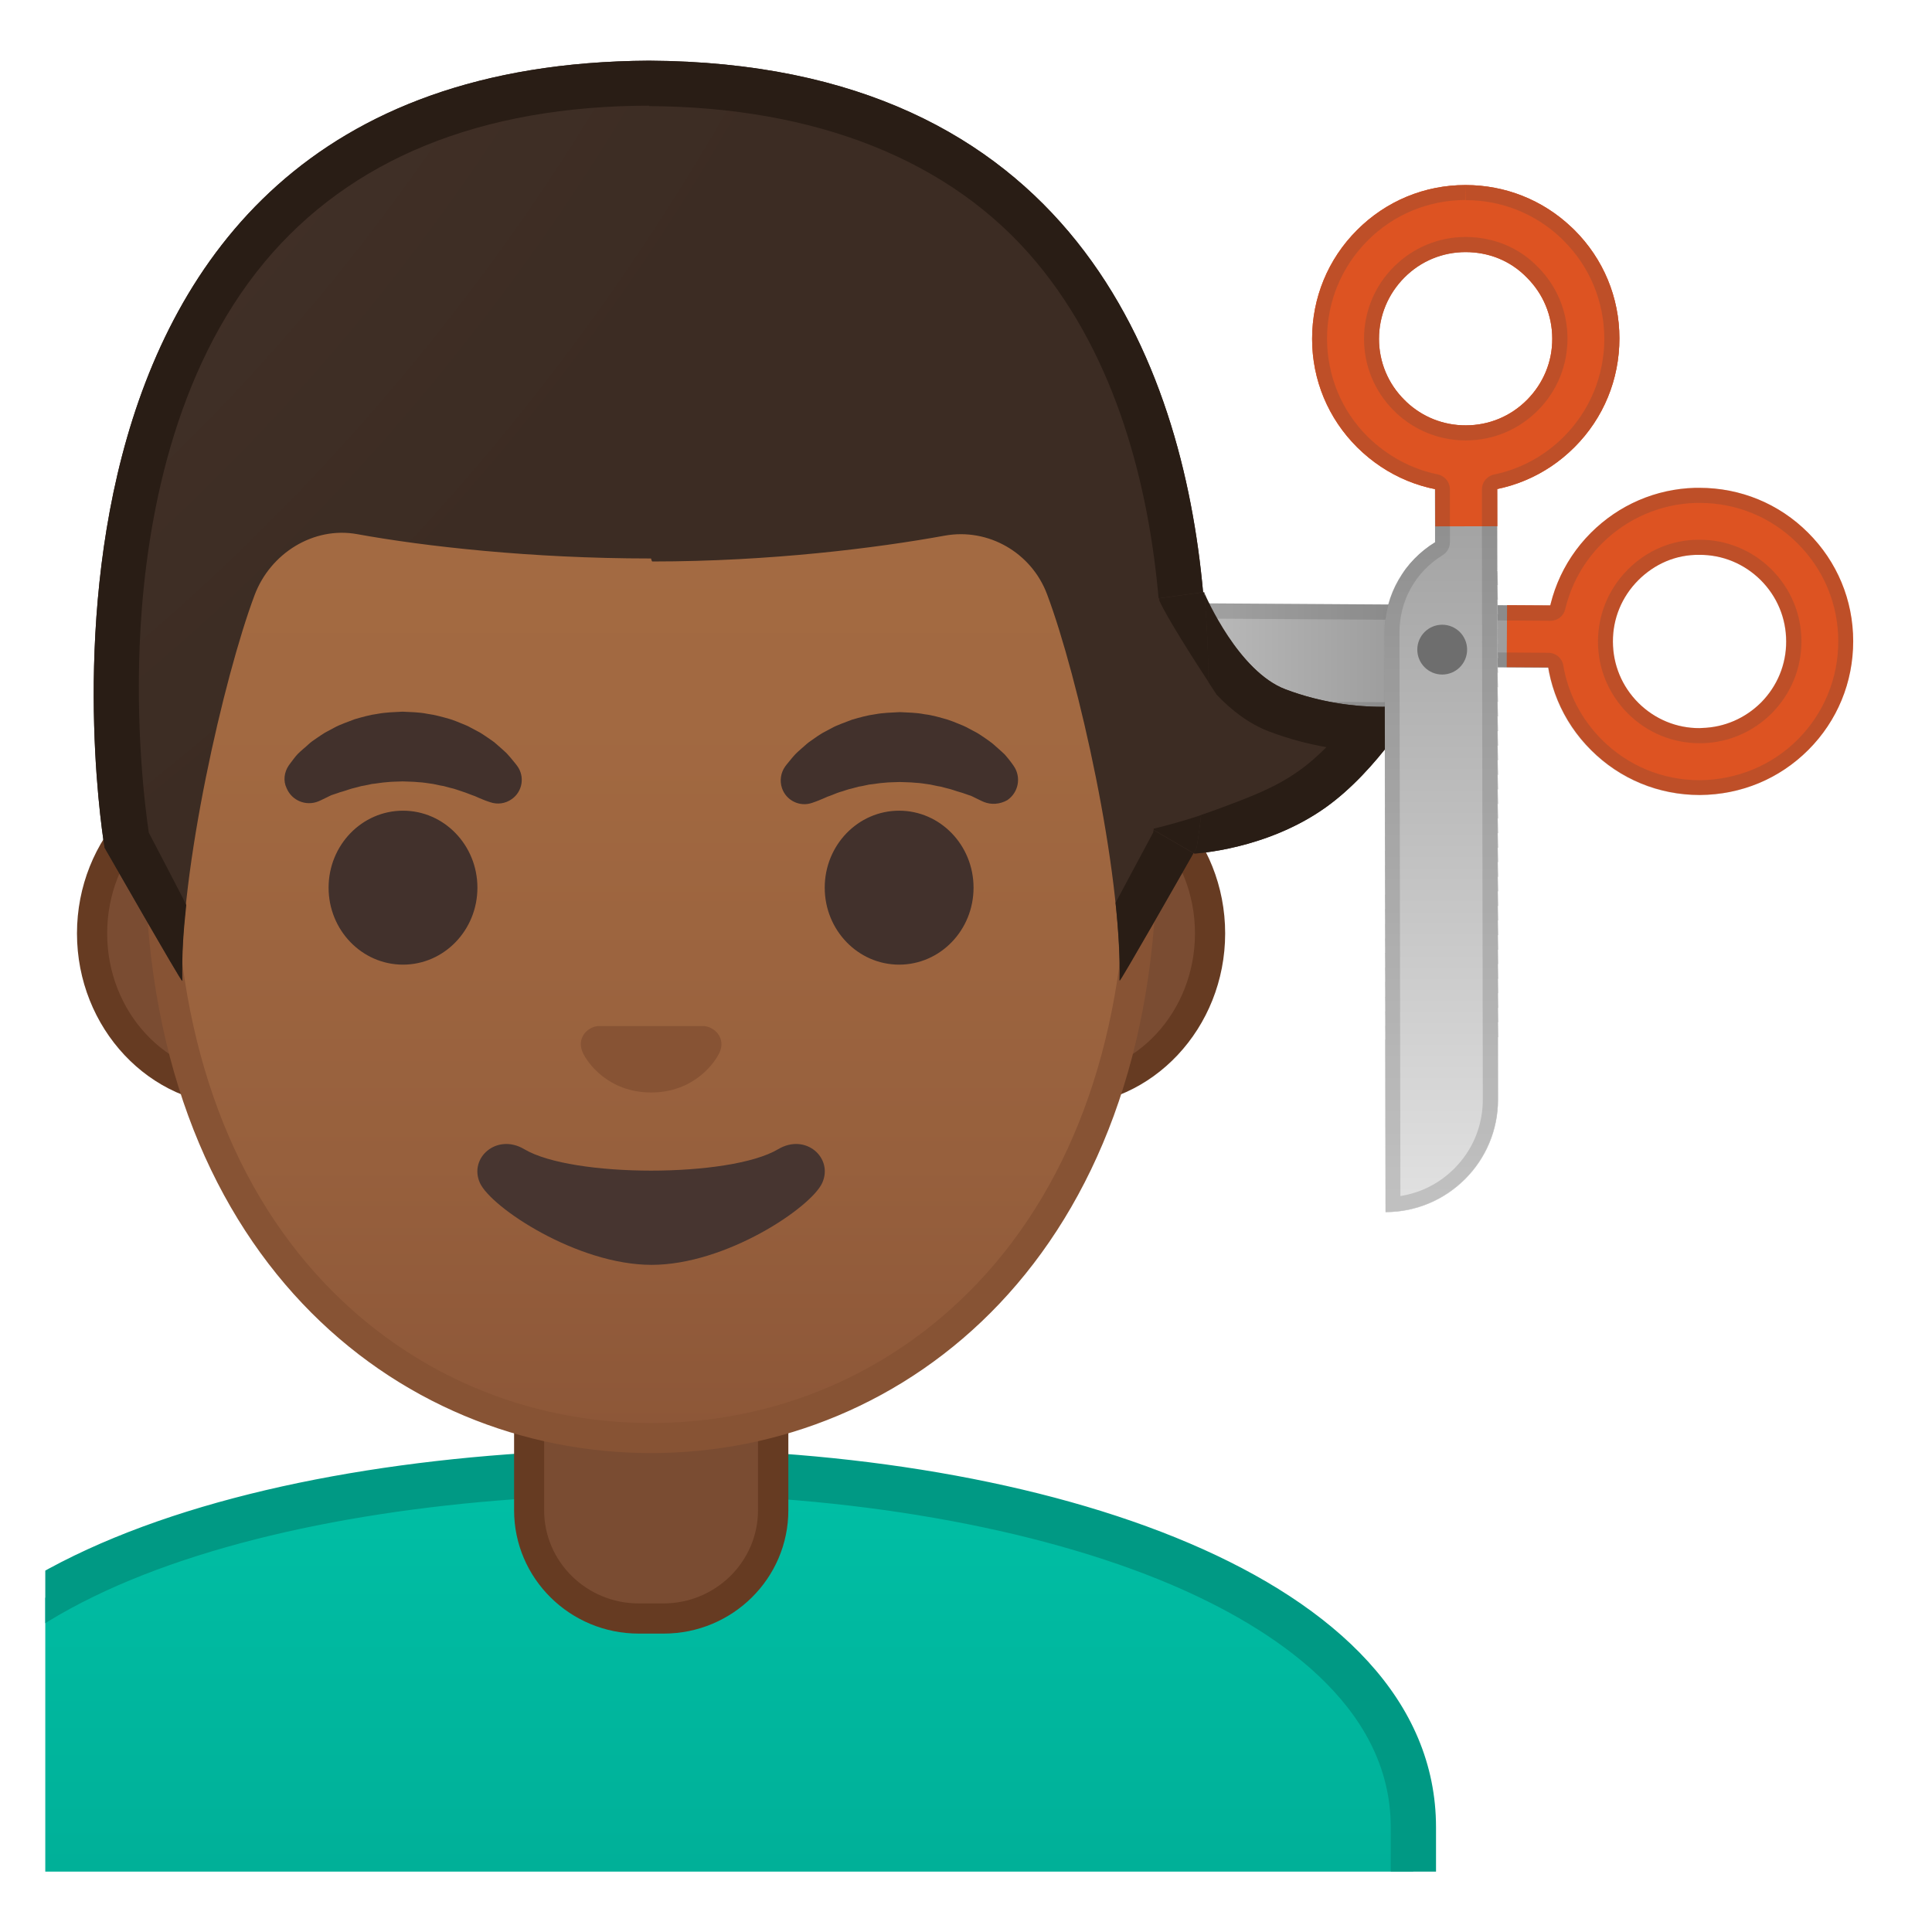 <svg enable-background="new 0 0 128 128" viewBox="0 0 128 128" xmlns="http://www.w3.org/2000/svg" xmlns:xlink="http://www.w3.org/1999/xlink"><defs><rect id="h" x="3" y="4" width="120" height="120"/></defs><clipPath id="b"><use xlink:href="#h"/></clipPath><linearGradient id="g" x1="54.428" x2="103.99" y1="43.694" y2="43.694" gradientUnits="userSpaceOnUse"><stop stop-color="#E0E0E0" offset=".178"/><stop stop-color="#9E9E9E" offset=".755"/></linearGradient><path d="m54.43 47.28 38.43 0.24c2.52 0.02 4.73-1.31 5.97-3.31l5.13 0.03 0.03-4.11-4.11-0.03-37.94-0.24c-4.12-0.02-7.49 3.3-7.51 7.42z" clip-path="url(#b)" fill="url(#g)"/><g clip-path="url(#b)" fill="#DD5322"><rect transform="matrix(.006 -1 1 .006 59.103 143.82)" x="99.86" y="40.12" width="4.11" height="4.11"/><path d="m112.31 32.32h0.28c2.72 0 5.28 1.05 7.2 2.97 1.93 1.92 2.99 4.47 2.99 7.19s-1.05 5.28-2.97 7.2-4.45 2.97-7.19 2.99c-2.72 0-5.28-1.05-7.2-2.97-1.93-1.92-2.99-4.47-2.99-7.2 0-2.72 1.05-5.28 2.97-7.2 1.85-1.85 4.3-2.91 6.91-2.98zm0.46 15.91c1.47-0.04 2.85-0.64 3.9-1.68 1.08-1.09 1.68-2.53 1.67-4.06 0-1.53-0.6-2.97-1.69-4.06-1.09-1.08-2.53-1.68-4.06-1.67-1.56-0.02-2.97 0.6-4.06 1.69-1.08 1.09-1.68 2.53-1.67 4.06 0 1.53 0.6 2.97 1.69 4.06 1.09 1.08 2.53 1.68 4.06 1.67 0.06 0 0.11-0.01 0.16-0.01z"/></g><g clip-path="url(#b)" opacity=".2"><path d="m112.61 32.32v1c2.45 0 4.75 0.95 6.48 2.68 1.74 1.73 2.7 4.04 2.7 6.49s-0.95 4.76-2.68 6.5c-1.72 1.72-4.03 2.68-6.5 2.7-2.45 0-4.75-0.95-6.48-2.68-1.35-1.35-2.24-3.05-2.56-4.93-0.08-0.48-0.49-0.83-0.98-0.83l-2.73-0.02-1.02-0.01h-0.01c-0.35 0-0.67 0.18-0.85 0.47-1.1 1.78-3 2.84-5.11 2.84l-37.35-0.24c0.5-3.07 3.18-5.42 6.42-5.42l37.94 0.24 2.84 0.02h0.01c0.46 0 0.87-0.32 0.97-0.77 0.39-1.64 1.23-3.15 2.42-4.34 1.67-1.67 3.88-2.63 6.24-2.7h0.25v-1m0.03 16.92h0.16c1.73-0.05 3.35-0.75 4.58-1.98 1.27-1.28 1.97-2.97 1.97-4.77s-0.71-3.49-1.98-4.76l-0.03-0.03c-1.27-1.25-2.94-1.94-4.72-1.94h-0.09c-1.75 0-3.42 0.7-4.69 1.98s-1.97 2.97-1.97 4.77 0.71 3.49 1.98 4.76 2.96 1.97 4.75 1.97h0.04m-0.03-16.92h-0.02-0.28c-2.62 0.07-5.06 1.13-6.92 2.99-1.34 1.35-2.25 3.01-2.68 4.81l-2.84-0.02-37.94-0.24h-0.05c-4.1 0-7.44 3.31-7.46 7.42l38.43 0.24h0.04c2.5 0 4.7-1.33 5.92-3.31l1.02 0.01 2.73 0.02c0.35 2.06 1.32 3.97 2.84 5.47 1.92 1.92 4.47 2.97 7.19 2.97h0.02c2.74-0.02 5.27-1.07 7.19-2.99 1.92-1.93 2.98-4.48 2.97-7.2 0-2.72-1.07-5.27-2.99-7.19-1.91-1.93-4.46-2.98-7.17-2.98zm-0.01 15.92c-1.53 0-2.97-0.59-4.05-1.67-1.09-1.08-1.68-2.52-1.69-4.06 0-1.53 0.59-2.97 1.67-4.06 1.07-1.07 2.45-1.69 3.98-1.69h0.07 0.01c1.53 0 2.96 0.59 4.05 1.67s1.68 2.52 1.69 4.06c0 1.53-0.59 2.97-1.67 4.06-1.05 1.05-2.42 1.64-3.9 1.68h-0.13-0.03c0.01 0.01 0.01 0.01 0 0.01z" fill="#424242"/></g><g clip-path="url(#b)"><defs><path id="f" d="m95.07 30.8 0.01 5.13c-2 1.23-3.35 3.43-3.34 5.95l0.06 38.43c4.12-0.01 7.46-3.35 7.45-7.47l-0.06-37.94-0.01-4.11-4.11 0.01z"/></defs><clipPath id="a"><use xlink:href="#f"/></clipPath><polygon points="101.06 32.57 101.2 37.73 88.77 38.08 88.76 37.48 97.01 28.74" clip-path="url(#a)" fill="#ABABAB"/><rect transform="matrix(1 -.028 .028 1 -1.046 2.699)" x="88.78" y="37.9" width="12.44" height=".96" clip-path="url(#a)" fill="#ABABAB"/><rect transform="matrix(1 -.028 .028 1 -1.074 2.7)" x="88.81" y="38.87" width="12.44" height=".96" clip-path="url(#a)" fill="#ACACAC"/><rect transform="matrix(1 -.028 .028 1 -1.101 2.702)" x="88.84" y="39.83" width="12.44" height=".96" clip-path="url(#a)" fill="#ADADAD"/><rect transform="matrix(1 -.028 .028 1 -1.128 2.703)" x="88.87" y="40.8" width="12.44" height=".96" clip-path="url(#a)" fill="#AEAEAE"/><rect transform="matrix(1 -.028 .028 1 -1.155 2.704)" x="88.89" y="41.76" width="12.44" height=".96" clip-path="url(#a)" fill="#AFAFAF"/><rect transform="matrix(1 -.028 .028 1 -1.183 2.705)" x="88.92" y="42.72" width="12.44" height=".96" clip-path="url(#a)" fill="#B0B0B0"/><rect transform="matrix(1 -.028 .028 1 -1.21 2.706)" x="88.95" y="43.69" width="12.44" height=".96" clip-path="url(#a)" fill="#B1B1B1"/><rect transform="matrix(1 -.028 .028 1 -1.237 2.707)" x="88.97" y="44.65" width="12.44" height=".96" clip-path="url(#a)" fill="#B2B2B2"/><rect transform="matrix(1 -.028 .028 1 -1.264 2.709)" x="89" y="45.62" width="12.44" height=".96" clip-path="url(#a)" fill="#B3B3B3"/><rect transform="matrix(1 -.028 .028 1 -1.292 2.71)" x="89.03" y="46.58" width="12.44" height=".96" clip-path="url(#a)" fill="#B4B4B4"/><rect transform="matrix(1 -.028 .028 1 -1.319 2.711)" x="89.06" y="47.55" width="12.44" height=".96" clip-path="url(#a)" fill="#B5B5B5"/><rect transform="matrix(1 -.028 .028 1 -1.346 2.712)" x="89.08" y="48.51" width="12.44" height=".96" clip-path="url(#a)" fill="#B6B6B6"/><rect transform="matrix(1 -.028 .028 1 -1.373 2.713)" x="89.11" y="49.47" width="12.44" height=".96" clip-path="url(#a)" fill="#B7B7B7"/><rect transform="matrix(1 -.028 .028 1 -1.401 2.714)" x="89.14" y="50.44" width="12.44" height=".96" clip-path="url(#a)" fill="#B8B8B8"/><rect transform="matrix(1 -.028 .028 1 -1.428 2.716)" x="89.17" y="51.4" width="12.44" height=".96" clip-path="url(#a)" fill="#B9B9B9"/><rect transform="matrix(1 -.028 .028 1 -1.455 2.717)" x="89.19" y="52.37" width="12.44" height=".96" clip-path="url(#a)" fill="#BABABA"/><rect transform="matrix(1 -.028 .028 1 -1.482 2.718)" x="89.22" y="53.33" width="12.44" height=".96" clip-path="url(#a)" fill="#BCBCBC"/><rect transform="matrix(1 -.028 .028 1 -1.51 2.719)" x="89.25" y="54.3" width="12.44" height=".96" clip-path="url(#a)" fill="#BDBDBD"/><rect transform="matrix(1 -.028 .028 1 -1.537 2.72)" x="89.27" y="55.26" width="12.44" height=".96" clip-path="url(#a)" fill="#BEBEBE"/><rect transform="matrix(1 -.028 .028 1 -1.564 2.721)" x="89.3" y="56.22" width="12.44" height=".96" clip-path="url(#a)" fill="#BFBFBF"/><rect transform="matrix(1 -.028 .028 1 -1.591 2.722)" x="89.33" y="57.19" width="12.44" height=".96" clip-path="url(#a)" fill="#C0C0C0"/><rect transform="matrix(1 -.028 .028 1 -1.618 2.724)" x="89.36" y="58.15" width="12.44" height=".96" clip-path="url(#a)" fill="#C1C1C1"/><rect transform="matrix(1 -.028 .028 1 -1.646 2.725)" x="89.38" y="59.12" width="12.44" height=".96" clip-path="url(#a)" fill="#C2C2C2"/><rect transform="matrix(1 -.028 .028 1 -1.673 2.726)" x="89.41" y="60.08" width="12.44" height=".96" clip-path="url(#a)" fill="#C3C3C3"/><rect transform="matrix(1 -.028 .028 1 -1.7 2.727)" x="89.44" y="61.05" width="12.44" height=".96" clip-path="url(#a)" fill="#C4C4C4"/><rect transform="matrix(1 -.028 .028 1 -1.727 2.728)" x="89.47" y="62.01" width="12.44" height=".96" clip-path="url(#a)" fill="#C5C5C5"/><rect transform="matrix(1 -.028 .028 1 -1.755 2.729)" x="89.49" y="62.97" width="12.44" height=".96" clip-path="url(#a)" fill="#C6C6C6"/><rect transform="matrix(1 -.028 .028 1 -1.782 2.731)" x="89.52" y="63.94" width="12.44" height=".96" clip-path="url(#a)" fill="#C7C7C7"/><rect transform="matrix(1 -.028 .028 1 -1.809 2.732)" x="89.55" y="64.9" width="12.44" height=".96" clip-path="url(#a)" fill="#C8C8C8"/><rect transform="matrix(1 -.028 .028 1 -1.836 2.733)" x="89.57" y="65.87" width="12.44" height=".96" clip-path="url(#a)" fill="#C9C9C9"/><rect transform="matrix(1 -.028 .028 1 -1.863 2.734)" x="89.6" y="66.83" width="12.44" height=".96" clip-path="url(#a)" fill="#CACACA"/><rect transform="matrix(1 -.028 .028 1 -1.891 2.735)" x="89.63" y="67.8" width="12.44" height=".96" clip-path="url(#a)" fill="#CBCBCB"/><polygon points="102.08 68.58 102.22 73.82 94.06 82.46 89.92 78.54 89.64 68.94" clip-path="url(#a)" fill="#CBCBCB"/><rect transform="matrix(1 -.002 .002 1 -.052 .153)" x="95.07" y="30.8" width="4.11" height="4.11" fill="#DD5322"/><path d="m104.1 15.04c0.07 0.06 0.13 0.13 0.2 0.19 1.93 1.92 2.99 4.47 2.99 7.19s-1.05 5.28-2.97 7.2c-1.92 1.93-4.48 2.99-7.2 2.99s-5.25-1.04-7.2-2.97c-1.93-1.92-2.99-4.47-2.99-7.19s1.05-5.28 2.97-7.2c1.92-1.93 4.47-2.99 7.19-2.99 2.63 0 5.11 0.98 7.01 2.78zm-10.93 11.58c1.07 1.01 2.47 1.57 3.95 1.56 1.53 0 2.97-0.6 4.05-1.69s1.68-2.53 1.67-4.06c0-1.53-0.6-2.97-1.69-4.05-1.09-1.12-2.53-1.68-4.06-1.68s-2.97 0.6-4.05 1.69-1.68 2.53-1.68 4.06 0.6 2.97 1.69 4.05c0.05 0.04 0.09 0.08 0.12 0.12z" fill="#DD5322"/></g><g clip-path="url(#b)"><linearGradient id="e" x1="43.134" x2="43.134" y1="97.5" y2="130.5" gradientUnits="userSpaceOnUse"><stop stop-color="#00BFA5" offset="0"/><stop stop-color="#00B29A" offset=".705"/><stop stop-color="#00AB94" offset="1"/></linearGradient><path d="m-7.37 130.5v-9.44c0-16.24 25.36-23.53 50.5-23.56h0.13c25.03 0 50.37 8.09 50.37 23.56v9.44h-101z" fill="url(#e)"/><path d="m43.27 99c12.9 0 25.42 2.19 34.36 6 6.62 2.83 14.51 7.91 14.51 16.05v7.95h-98v-7.94c0-15.2 24.61-22.03 49-22.06h0.13m0-3h-0.13c-25.49 0.03-52 7.28-52 25.06v10.94h104v-10.94c-0.01-16.76-26.27-25.06-51.87-25.06z" fill="#009984"/><path d="m42.31 107.23c-4 0-7.26-3.22-7.26-7.17v-8.98h16.16v8.98c0 3.96-3.25 7.17-7.26 7.17h-1.64z" fill="#7A4C32"/><path d="m50.22 92.08v7.98c0 3.4-2.81 6.17-6.26 6.17h-1.65c-3.45 0-6.26-2.77-6.26-6.17v-7.98h14.17m2-2h-18.16v9.98c0 4.51 3.7 8.17 8.26 8.17h1.65c4.56 0 8.26-3.66 8.26-8.17v-9.98h-0.01z" fill="#663B22"/><path d="m15.81 72.26c-5.36 0-9.71-4.67-9.71-10.41s4.36-10.41 9.71-10.41h54.65c5.36 0 9.71 4.67 9.71 10.41s-4.36 10.41-9.71 10.41h-54.65z" fill="#7A4C32"/><path d="m70.46 52.43c4.8 0 8.71 4.22 8.71 9.41s-3.91 9.41-8.71 9.41h-54.65c-4.8 0-8.71-4.22-8.71-9.41s3.91-9.41 8.71-9.41h54.65m0-2h-54.65c-5.89 0-10.71 5.14-10.71 11.41 0 6.28 4.82 11.41 10.71 11.41h54.65c5.89 0 10.71-5.14 10.71-11.41s-4.82-11.41-10.71-11.41z" fill="#663B22"/><linearGradient id="d" x1="43.134" x2="43.134" y1="94.591" y2="12.825" gradientUnits="userSpaceOnUse"><stop stop-color="#8D5738" offset="0"/><stop stop-color="#97603D" offset=".216"/><stop stop-color="#A26941" offset=".573"/><stop stop-color="#A56C43" offset="1"/></linearGradient><path d="m43.13 95.27c-15.66 0-32.52-12.14-32.52-38.81 0-12.38 3.56-23.79 10.02-32.13 6.04-7.8 14.25-12.27 22.5-12.27s16.45 4.47 22.5 12.27c6.46 8.33 10.02 19.75 10.02 32.13 0 12.09-3.51 22.19-10.14 29.21-5.86 6.19-13.8 9.6-22.38 9.6z" fill="url(#d)"/><path d="m43.13 13.07c7.94 0 15.85 4.33 21.71 11.88 6.33 8.16 9.81 19.35 9.81 31.52 0 11.83-3.41 21.7-9.87 28.52-5.67 5.99-13.36 9.29-21.65 9.29s-15.98-3.3-21.65-9.29c-6.46-6.82-9.87-16.69-9.87-28.52 0-12.16 3.49-23.35 9.81-31.52 5.86-7.55 13.77-11.88 21.71-11.88m0-2c-17.4 0-33.52 18.61-33.52 45.39 0 26.64 16.61 39.81 33.52 39.81s33.52-13.17 33.52-39.81c0-26.78-16.11-45.39-33.52-45.39z" fill="#875334"/><g fill="#42312C"><path d="m19.12 50.73s0.13-0.19 0.38-0.51c0.07-0.08 0.12-0.16 0.22-0.26 0.11-0.11 0.23-0.22 0.37-0.34s0.28-0.24 0.43-0.38c0.15-0.13 0.31-0.23 0.48-0.35 0.17-0.11 0.34-0.24 0.53-0.35 0.19-0.1 0.4-0.21 0.6-0.32 0.21-0.12 0.43-0.21 0.66-0.3s0.47-0.18 0.71-0.27c0.49-0.14 1-0.29 1.54-0.36 0.53-0.1 1.08-0.11 1.63-0.14 0.55 0.03 1.09 0.03 1.63 0.14 0.53 0.07 1.05 0.22 1.54 0.36 0.24 0.08 0.48 0.17 0.71 0.27 0.23 0.09 0.45 0.18 0.66 0.3 0.21 0.11 0.41 0.22 0.6 0.32 0.19 0.11 0.36 0.24 0.53 0.35 0.17 0.12 0.33 0.22 0.47 0.34s0.27 0.24 0.4 0.35c0.12 0.11 0.24 0.21 0.34 0.31s0.18 0.21 0.26 0.29c0.31 0.36 0.46 0.57 0.46 0.57 0.51 0.7 0.35 1.69-0.36 2.19-0.43 0.31-0.96 0.37-1.43 0.21l-0.29-0.1s-0.19-0.07-0.49-0.2c-0.08-0.03-0.15-0.07-0.25-0.11-0.1-0.03-0.19-0.07-0.3-0.11-0.21-0.08-0.44-0.17-0.7-0.25-0.13-0.04-0.26-0.09-0.4-0.13-0.14-0.03-0.28-0.07-0.43-0.11-0.07-0.02-0.15-0.04-0.22-0.06-0.08-0.01-0.15-0.03-0.23-0.04-0.16-0.03-0.31-0.07-0.47-0.1-0.33-0.04-0.66-0.11-1-0.12-0.34-0.04-0.69-0.03-1.03-0.05-0.35 0.02-0.7 0.01-1.03 0.05-0.34 0.02-0.67 0.09-1 0.12-0.16 0.03-0.31 0.07-0.47 0.1-0.08 0.01-0.16 0.03-0.23 0.04-0.07 0.02-0.15 0.04-0.22 0.06-0.15 0.04-0.29 0.07-0.43 0.11s-0.27 0.09-0.4 0.13-0.25 0.08-0.37 0.11c-0.1 0.04-0.2 0.07-0.29 0.1s-0.18 0.06-0.27 0.09c-0.1 0.04-0.2 0.1-0.29 0.14-0.36 0.18-0.57 0.27-0.57 0.27-0.83 0.34-1.77-0.05-2.11-0.87-0.24-0.48-0.16-1.06 0.13-1.49z"/><ellipse cx="26.7" cy="58.81" rx="4.93" ry="5.1"/><path d="m65.18 53.13s-0.22-0.09-0.57-0.27c-0.09-0.04-0.19-0.1-0.29-0.14-0.09-0.02-0.18-0.06-0.27-0.09s-0.19-0.07-0.29-0.1c-0.12-0.04-0.24-0.07-0.37-0.11s-0.26-0.09-0.4-0.13-0.28-0.07-0.43-0.11c-0.07-0.02-0.15-0.04-0.22-0.06-0.08-0.01-0.15-0.03-0.23-0.04-0.16-0.03-0.31-0.07-0.47-0.1-0.33-0.04-0.66-0.11-1-0.12-0.34-0.04-0.69-0.03-1.03-0.05-0.35 0.02-0.7 0.01-1.03 0.05-0.34 0.02-0.67 0.09-1 0.12-0.16 0.03-0.31 0.07-0.47 0.1-0.08 0.01-0.16 0.03-0.23 0.04-0.07 0.02-0.15 0.04-0.22 0.06-0.15 0.04-0.29 0.08-0.43 0.11-0.14 0.04-0.27 0.09-0.4 0.13-0.26 0.07-0.49 0.16-0.7 0.25-0.11 0.04-0.2 0.08-0.3 0.11-0.09 0.04-0.17 0.08-0.25 0.11-0.3 0.13-0.49 0.2-0.49 0.2l-0.28 0.1c-0.82 0.29-1.72-0.15-2-0.97-0.17-0.5-0.08-1.03 0.21-1.44 0 0 0.16-0.22 0.46-0.57 0.08-0.09 0.16-0.19 0.26-0.29s0.22-0.2 0.34-0.31 0.26-0.23 0.4-0.35 0.31-0.22 0.47-0.34c0.17-0.12 0.34-0.24 0.53-0.35 0.19-0.1 0.4-0.21 0.6-0.32 0.21-0.12 0.43-0.21 0.66-0.3s0.46-0.18 0.71-0.27c0.49-0.14 1-0.29 1.54-0.36 0.53-0.1 1.08-0.11 1.63-0.14 0.55 0.03 1.09 0.03 1.63 0.14 0.53 0.06 1.05 0.22 1.54 0.36 0.24 0.08 0.48 0.17 0.71 0.27 0.23 0.09 0.45 0.18 0.66 0.3 0.21 0.11 0.41 0.22 0.6 0.32 0.19 0.11 0.36 0.24 0.53 0.35 0.17 0.12 0.32 0.22 0.48 0.35 0.15 0.13 0.3 0.26 0.43 0.38s0.26 0.23 0.37 0.34c0.09 0.1 0.15 0.18 0.22 0.26 0.25 0.31 0.38 0.51 0.38 0.51 0.5 0.74 0.31 1.74-0.43 2.25-0.49 0.28-1.07 0.32-1.56 0.12z"/><ellipse cx="59.57" cy="58.81" rx="4.93" ry="5.1"/></g><path d="m46.99 68.06c-0.11-0.04-0.21-0.07-0.32-0.08h-7.07c-0.11 0.01-0.22 0.04-0.32 0.08-0.64 0.26-0.99 0.92-0.69 1.63s1.71 2.69 4.55 2.69 4.25-1.99 4.55-2.69c0.3-0.71-0.06-1.37-0.7-1.63z" fill="#875334"/><path d="m51.55 76.14c-3.19 1.89-13.63 1.89-16.81 0-1.83-1.09-3.7 0.58-2.94 2.24 0.75 1.63 6.45 5.42 11.37 5.42s10.55-3.79 11.3-5.42c0.76-1.66-1.09-3.33-2.92-2.24z" fill="#473530"/><defs><path id="c" d="m43.13 4.03h-0.02s-0.01 0-0.02 0c-45.43 0.24-36.12 52.14-36.12 52.14s5.1 8.99 5.1 8.81c-0.03-1.41 0.46-6.89 0.46-6.89l-2.68-2.92s3.89-25.44 6.79-24.91c4.45 0.81 26.54 2 26.57 2 7.83 0 14.92-0.36 19.37-1.17 2.9-0.53 9.64 1.7 10.68 4.45 1.33 3.54 3.13 19.71 3.13 19.71l-2.68 2.83s0.49 5.51 0.46 6.89c0 0.18 5.1-8.81 5.1-8.81s9.3-51.89-36.14-52.13z"/></defs><clipPath><use xlink:href="#c"/></clipPath></g><rect x="-2.65" y="2.67" width="102.42" height="93.3" clip-path="url(#b)" fill="none"/><rect x="-16" y="4" width="120" height="120" clip-path="url(#b)" fill="none"/><g clip-path="url(#b)"><radialGradient id="j" cx="-87.087" cy="-70.173" r="159.68" gradientUnits="userSpaceOnUse"><stop stop-color="#554138" offset="0"/><stop stop-color="#3C2C23" offset="1"/></radialGradient><path d="m85.17 45.67c-3.09-1.17-5.33-6.11-5.46-6.41-1.37-15.17-8.71-35.09-36.71-35.24v-0.02h0.13s-0.13 0-0.13 0v0.02c-45 0.24-36.07 52.14-36.07 52.14s5.13 8.99 5.13 8.81c-0.16-7.25 2.76-20.09 4.81-25.55 1.04-2.76 3.9-4.56 6.8-4.03 4.45 0.81 11.55 1.61 19.38 1.61h0.08s0.06 0.2 0.08 0.2c7.83 0 14.92-0.9 19.37-1.71 2.9-0.53 5.76 1.13 6.79 3.88 2.06 5.47 4.96 18.33 4.8 25.58 0 0.16 3.96-6.79 4.9-8.44l0.06 0.04s4.74-0.23 8.7-3.06c3.5-2.5 6-6.83 6-6.83s-4.01 0.77-8.66-0.99z" fill="url(#j)"/></g><g clip-path="url(#b)"><path d="m80.67 53.62c2.2-0.83 3.83-1.43 5.42-2.56 0.64-0.45 1.24-0.99 1.8-1.55-1.17-0.21-2.45-0.53-3.78-1.03-1.34-0.51-2.51-1.41-3.49-2.44 0 0-0.22-0.33-0.55-0.84 0.02 3.75-0.25 6.87-0.48 8.81 0.35-0.13 0.71-0.25 1.08-0.39z" fill="none"/><path d="m76.74 39.64c0.02 0.04 0.04 0.1 0.07 0.15 0-0.05-0.01-0.1-0.01-0.15h-0.06z" fill="#3F2720"/><path d="m76.33 54.93 0.1 0.06c0-0.03 0.01-0.05 0.01-0.08-0.07 0.01-0.11 0.02-0.11 0.02z" fill="#3F2720"/><g fill="#291D15"><path d="m91.58 46.83c-1.61 0-3.92-0.22-6.42-1.16-3.09-1.17-5.25-6.11-5.38-6.41 0.19 2.09 0.27 4.09 0.28 5.93 0.33 0.51 0.55 0.84 0.55 0.84 0.98 1.03 2.14 1.93 3.49 2.44 1.33 0.5 2.61 0.83 3.78 1.03-0.56 0.56-1.16 1.1-1.8 1.55-1.59 1.14-3.22 1.74-5.42 2.56-0.37 0.14-0.73 0.26-1.08 0.38-0.16 1.38-0.3 2.17-0.3 2.17s-0.08 0.13-0.2 0.36l0.06 0.03s4.74-0.24 8.7-3.06c3.5-2.5 6-6.83 6-6.83s-0.87 0.17-2.26 0.17z"/><path d="m76.4 55.16c-0.02 0.04-2.46 4.58-2.49 4.65 0.2 1.89 0.31 3.65 0.27 5.17 0.08 0 3.96-6.81 4.89-8.45l-2.65-1.54c0 0.05-0.01 0.12-0.02 0.17z"/><path d="m79.71 39.26c-1.37-15.17-8.71-35.09-36.71-35.24v-0.02h0.13s-0.13 0-0.13 0v0.02c-45 0.24-36.07 52.15-36.07 52.15s5.06 8.83 5.15 8.83c-0.03-2 0.07-3.21 0.26-5.04-0.12-0.29-2.46-4.75-2.48-4.79-0.24-1.6-0.93-6.99-0.55-13.57 0.41-7.04 2.17-16.97 8.22-24.24 5.67-6.8 14.28-10.36 25.57-10.36h-0.1v0.03c11 0.06 20 3.54 25.67 10.35 5.35 6.42 7.44 14.91 8.09 22.26l2.96-0.41s-0.01 0.02-0.01 0.03z"/><path d="m79.79 39.26c0-0.01-0.01-0.03-0.01-0.03l-2.98 0.41c0 0.05 0.01 0.1 0.01 0.15 0.49 1.11 2.32 3.97 3.26 5.4-0.01-1.85-0.1-3.85-0.28-5.93z"/><path d="m79.58 54c-1.49 0.5-2.78 0.81-3.14 0.9 0 0.03-0.01 0.06-0.01 0.08l2.65 1.54c0.13-0.22 0.2-0.36 0.2-0.36s0.14-0.78 0.3-2.16z"/></g></g><g clip-path="url(#b)"><linearGradient id="i" x1="95.49" x2="95.49" y1="30.794" y2="79.132" gradientUnits="userSpaceOnUse"><stop stop-color="#9E9E9E" offset="0"/><stop stop-color="#E0E0E0" offset="1"/></linearGradient><path d="m95.07 30.8 0.01 5.13c-2 1.23-3.35 3.43-3.34 5.95l0.06 38.43c4.12-0.01 7.46-3.35 7.45-7.47l-0.06-37.94-0.01-4.11-4.11 0.01z" fill="url(#i)"/><rect transform="matrix(1 -.002 .002 1 -.052 .153)" x="95.07" y="30.8" width="4.11" height="4.11" fill="#DD5322"/><path d="m104.1 15.04c0.07 0.06 0.13 0.13 0.2 0.19 1.93 1.92 2.99 4.47 2.99 7.19s-1.05 5.28-2.97 7.2c-1.92 1.93-4.48 2.99-7.2 2.99s-5.25-1.04-7.2-2.97c-1.93-1.92-2.99-4.47-2.99-7.19s1.05-5.28 2.97-7.2c1.92-1.93 4.47-2.99 7.19-2.99 2.63 0 5.11 0.98 7.01 2.78zm-10.93 11.58c1.07 1.01 2.47 1.57 3.95 1.56 1.53 0 2.97-0.6 4.05-1.69s1.68-2.53 1.67-4.06c0-1.53-0.6-2.97-1.69-4.05-1.09-1.12-2.53-1.68-4.06-1.68s-2.97 0.6-4.05 1.69-1.68 2.53-1.68 4.06 0.6 2.97 1.69 4.05c0.05 0.04 0.09 0.08 0.12 0.12z" fill="#DD5322"/><circle cx="95.55" cy="43.04" r="1.65" fill="#6E6E6E"/></g><g clip-path="url(#b)" opacity=".2"><path d="m97.11 12.26v1c2.36 0 4.59 0.89 6.3 2.5l0.18 0.18c1.74 1.73 2.69 4.04 2.7 6.49 0 2.45-0.95 4.76-2.68 6.5-1.28 1.28-2.88 2.15-4.63 2.51-0.47 0.1-0.8 0.51-0.8 0.98v2.49l0.06 37.94c0 1.73-0.67 3.35-1.89 4.57-0.98 0.98-2.22 1.61-3.57 1.82l-0.06-37.36c0-2.09 1.07-4 2.86-5.1 0.3-0.18 0.48-0.51 0.48-0.85v-1.02-2.5c0-0.47-0.34-0.88-0.8-0.98-1.74-0.35-3.34-1.22-4.64-2.49-1.74-1.73-2.69-4.03-2.7-6.49 0-2.45 0.95-4.76 2.68-6.5s4.03-2.69 6.49-2.7l0.02-0.99m0 16.92s0.01 0 0 0c1.81 0 3.5-0.71 4.77-1.98s1.97-2.97 1.97-4.77v-0.04c-0.01-1.79-0.72-3.46-1.97-4.71-1.24-1.28-2.94-1.98-4.78-1.98-1.8 0-3.49 0.71-4.76 1.98s-1.97 2.97-1.97 4.77 0.71 3.49 1.97 4.75l0.14 0.14c1.26 1.19 2.91 1.84 4.63 1.84m0-16.92h-0.01c-2.72 0-5.27 1.07-7.19 2.99-1.92 1.93-2.97 4.49-2.97 7.2 0 2.72 1.07 5.27 2.99 7.19 1.45 1.43 3.22 2.37 5.14 2.76v2.5 1.02c-2 1.23-3.35 3.43-3.34 5.95l0.06 38.43c4.12-0.01 7.46-3.35 7.45-7.47l-0.06-37.94v-2.49c1.94-0.4 3.71-1.35 5.14-2.78 1.92-1.93 2.97-4.49 2.97-7.2 0-2.72-1.07-5.27-2.99-7.19-0.07-0.07-0.13-0.13-0.2-0.19-1.9-1.79-4.37-2.78-6.99-2.78zm0 15.92c-1.48 0-2.87-0.55-3.94-1.56-0.04-0.04-0.08-0.07-0.11-0.11-1.09-1.08-1.68-2.52-1.69-4.05 0-1.53 0.59-2.98 1.68-4.06 1.08-1.09 2.52-1.68 4.05-1.69h0.01c1.53 0 2.97 0.56 4.05 1.68 1.09 1.08 1.68 2.52 1.69 4.05 0 1.53-0.59 2.97-1.67 4.06-1.08 1.08-2.52 1.68-4.07 1.68 0.01 0 0.01 0 0 0z" fill="#424242"/></g></svg>

